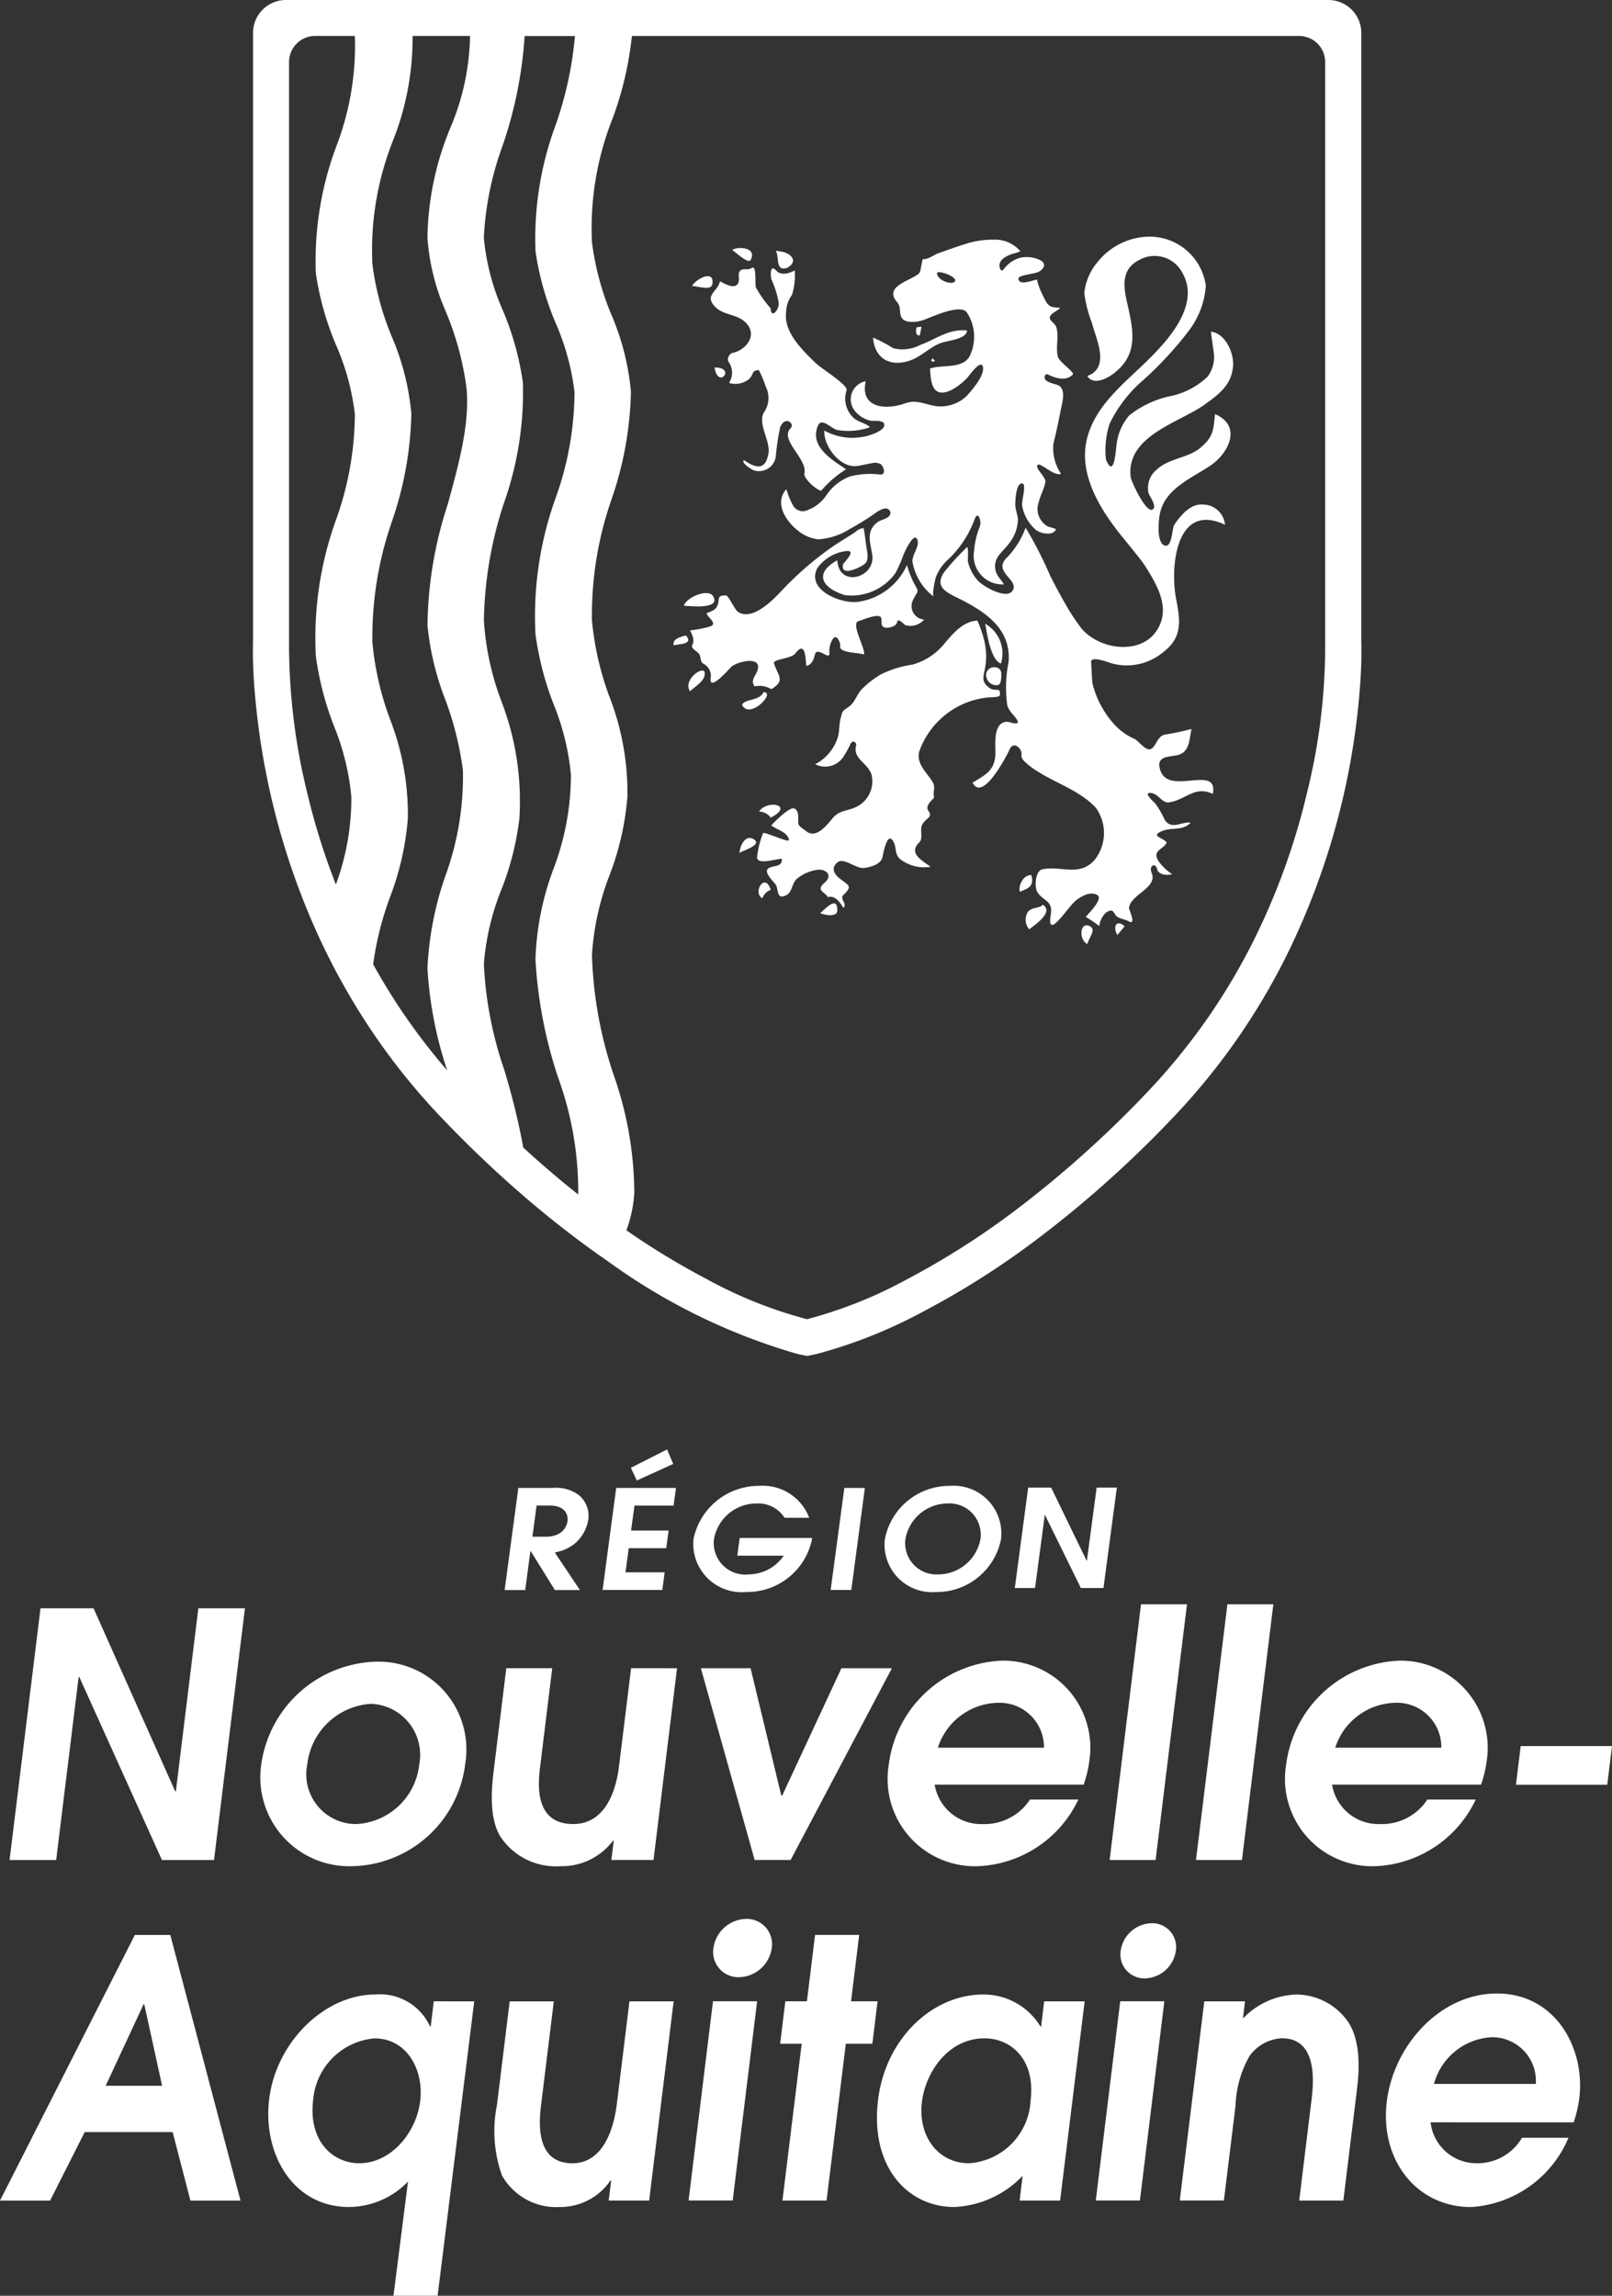 <svg id="Région" xmlns="http://www.w3.org/2000/svg" width="94.995" height="135.297" viewBox="0 0 94.995 135.297">
  <rect x="0" y="0" width="94.995" height="135.297" fill="#333333" stroke="none"/>
  <g id="Groupe_137" data-name="Groupe 137">
    <g id="Groupe_133" data-name="Groupe 133" transform="translate(0 85.422)">
      <g id="Groupe_124" data-name="Groupe 124" transform="translate(29.743)">
        <g id="Groupe_122" data-name="Groupe 122">
          <g id="Groupe_121" data-name="Groupe 121">
            <path id="Tracé_84" data-name="Tracé 84" d="M299.547,96.743h2.007a2.27,2.27,0,0,1,1.537.407,1.569,1.569,0,0,1,.577,1.455,2.327,2.327,0,0,1-.821,1.439,2.557,2.557,0,0,1-1.154.5l1.482,2.218H301.7l-1.426-2.3h-.017l-.306,2.3h-1.212Zm.829,2.876h.777c1,0,1.248-.609,1.292-.925.044-.334-.1-.911-1.047-.911h-.777Z" transform="translate(-298.744 -94.476)" fill="#fff"/>
            <path id="Tracé_85" data-name="Tracé 85" d="M304.878,96.914H308.4l-.139,1.041h-2.306l-.2,1.471h2.211l-.14,1.039h-2.209l-.19,1.422h2.307l-.138,1.041h-3.519Zm.865-1.187,2.134-1.081.363.853-2.147.976Z" transform="translate(-298.309 -94.647)" fill="#fff"/>
            <path id="Tracé_86" data-name="Tracé 86" d="M311.754,99.7h4.267l-.018.13a3.9,3.9,0,0,1-3.871,3.055,2.85,2.85,0,0,1-3.1-3.129,3.933,3.933,0,0,1,3.9-3.127,2.916,2.916,0,0,1,2.918,1.885H314.4a1.831,1.831,0,0,0-1.638-.846,2.54,2.54,0,0,0-2.523,2.1,1.857,1.857,0,0,0,2.028,2.081,2.541,2.541,0,0,0,2.082-1.105h-2.739Z" transform="translate(-297.906 -94.485)" fill="#fff"/>
            <path id="Tracé_87" data-name="Tracé 87" d="M317.307,96.743h1.21l-.8,6.014H316.5Z" transform="translate(-297.293 -94.476)" fill="#fff"/>
            <path id="Tracé_88" data-name="Tracé 88" d="M323.3,96.631a2.809,2.809,0,0,1,3,3.144,3.864,3.864,0,0,1-3.838,3.112,2.8,2.8,0,0,1-3.006-3.112A3.87,3.87,0,0,1,323.3,96.631Zm-.7,5.217a2.542,2.542,0,0,0,2.489-2.081,1.843,1.843,0,0,0-1.932-2.1,2.537,2.537,0,0,0-2.489,2.1A1.842,1.842,0,0,0,322.6,101.848Z" transform="translate(-297.054 -94.485)" fill="#fff"/>
          </g>
        </g>
        <g id="Groupe_123" data-name="Groupe 123" transform="translate(30.057 2.249)">
          <path id="Tracé_89" data-name="Tracé 89" d="M327.321,96.726h1.355l2.088,4.3h.018l.574-4.3h1.191l-.789,5.915h-1.332l-2.112-4.3H328.3l-.574,4.3h-1.192Z" transform="translate(-326.531 -96.726)" fill="#fff"/>
        </g>
      </g>
      <g id="Groupe_125" data-name="Groupe 125" transform="translate(0.564 9.124)">
        <path id="Tracé_90" data-name="Tracé 90" d="M273.591,103.3h3.126l4.81,10.785h.041l1.324-10.785h2.747l-1.823,14.834h-3.068l-4.87-10.783h-.04l-1.324,10.783h-2.747Z" transform="translate(-271.768 -103.064)" fill="#fff"/>
        <path id="Tracé_91" data-name="Tracé 91" d="M285.484,112.257a7.034,7.034,0,0,1,6.771-6.048,5.175,5.175,0,0,1,5.249,6.007,6.844,6.844,0,0,1-6.728,6.047A5.237,5.237,0,0,1,285.484,112.257Zm9.306.022a3.007,3.007,0,0,0-2.838-3.586,4.029,4.029,0,0,0-3.757,3.564,2.933,2.933,0,0,0,2.886,3.522A3.929,3.929,0,0,0,294.79,112.278Z" transform="translate(-270.651 -102.827)" fill="#fff"/>
        <path id="Tracé_92" data-name="Tracé 92" d="M308.956,106.566l-1.387,11.3h-2.484l.141-1.141h-.042a3.764,3.764,0,0,1-3.1,1.507,3.918,3.918,0,0,1-3.568-1.791c-.688-1.2-.463-3.034-.348-3.97l.726-5.906H301.6l-.707,5.763c-.113.916-.42,3.42,1.943,3.42,1.711,0,2.478-1.61,2.7-3.4l.712-5.783Z" transform="translate(-269.622 -102.797)" fill="#fff"/>
        <path id="Tracé_93" data-name="Tracé 93" d="M309.43,106.566h2.93l1.807,7.494h.061l3.485-7.494h2.974l-5.967,11.3H312.6Z" transform="translate(-268.692 -102.797)" fill="#fff"/>
        <path id="Tracé_94" data-name="Tracé 94" d="M322.376,113.462a2.771,2.771,0,0,0,2.831,2.321,3.2,3.2,0,0,0,2.785-1.446h2.851a6.85,6.85,0,0,1-5.942,3.93,5.146,5.146,0,0,1-5.231-5.984,7.016,7.016,0,0,1,6.7-6.131,5.141,5.141,0,0,1,5.115,5.946,6.779,6.779,0,0,1-.331,1.364Zm6.439-2.18a2.614,2.614,0,0,0-2.731-2.645,3.806,3.806,0,0,0-3.522,2.645Z" transform="translate(-267.859 -102.831)" fill="#fff"/>
        <path id="Tracé_95" data-name="Tracé 95" d="M333.549,103.082h2.709l-1.85,15.07H331.7Z" transform="translate(-266.873 -103.082)" fill="#fff"/>
        <path id="Tracé_96" data-name="Tracé 96" d="M338.256,103.082h2.707l-1.85,15.07h-2.709Z" transform="translate(-266.489 -103.082)" fill="#fff"/>
        <path id="Tracé_97" data-name="Tracé 97" d="M344.025,113.462a2.773,2.773,0,0,0,2.832,2.321,3.2,3.2,0,0,0,2.785-1.446h2.85a6.848,6.848,0,0,1-5.941,3.93,5.147,5.147,0,0,1-5.232-5.984,7.018,7.018,0,0,1,6.7-6.131,5.14,5.14,0,0,1,5.115,5.946,6.855,6.855,0,0,1-.331,1.364Zm6.439-2.18a2.612,2.612,0,0,0-2.73-2.645,3.806,3.806,0,0,0-3.522,2.645Z" transform="translate(-266.091 -102.831)" fill="#fff"/>
        <path id="Tracé_98" data-name="Tracé 98" d="M354.116,110.806h5.38l-.281,2.282h-5.38Z" transform="translate(-265.065 -102.451)" fill="#fff"/>
      </g>
      <g id="Groupe_132" data-name="Groupe 132" transform="translate(0 27.665)">
        <path id="Tracé_99" data-name="Tracé 99" d="M335.554,122.082a1.889,1.889,0,0,1-1.824,1.627,1.409,1.409,0,0,1-1.427-1.627,1.89,1.89,0,0,1,1.825-1.623A1.406,1.406,0,0,1,335.554,122.082Z" transform="translate(-266.261 -120.204)" fill="#fff"/>
        <g id="Groupe_131" data-name="Groupe 131">
          <g id="Groupe_126" data-name="Groupe 126" transform="translate(0 0.946)">
            <path id="Tracé_100" data-name="Tracé 100" d="M279.192,121.1h2.091l4.137,15.654h-2.952l-1.047-4.039H276.24l-2.041,4.039h-2.952Zm-1.718,8.885H280.8l-1.052-4.8h-.039Z" transform="translate(-271.247 -121.098)" fill="#fff"/>
            <path id="Tracé_101" data-name="Tracé 101" d="M298,124.746l-2.159,17.35h-2.6l.856-6.731a4.851,4.851,0,0,1-3.488,1.5c-3.285,0-5.09-3.129-4.692-6.365.412-3.366,3.278-6.158,6.25-6.158a3.242,3.242,0,0,1,3.229,1.884h.038l.182-1.482Zm-6.763,9.541c1.837,0,3.346-1.777,3.577-3.658.226-1.842-.776-3.7-2.692-3.7a3.964,3.964,0,0,0-3.615,3.64C288.22,132.934,289.617,134.288,291.241,134.288Z" transform="translate(-270.053 -120.833)" fill="#fff"/>
            <path id="Tracé_102" data-name="Tracé 102" d="M308.743,124.716,307.3,136.457h-2.384l.146-1.185h-.039a3.581,3.581,0,0,1-2.988,1.565,3.663,3.663,0,0,1-3.407-1.86,7.751,7.751,0,0,1-.3-4.124l.754-6.135h2.6l-.736,5.987c-.117.953-.437,3.554,1.832,3.554,1.642,0,2.395-1.672,2.623-3.533l.738-6.009Z" transform="translate(-269.046 -120.803)" fill="#fff"/>
            <path id="Tracé_103" data-name="Tracé 103" d="M315.02,127.509h-1.27l.306-2.5h1.271l.481-3.914h2.6l-.48,3.914h1.563l-.307,2.5H317.62l-1.135,9.243h-2.6Z" transform="translate(-267.776 -121.098)" fill="#fff"/>
            <path id="Tracé_104" data-name="Tracé 104" d="M329.817,136.487h-2.386l.178-1.46a5.943,5.943,0,0,1-4.018,1.84c-2.8,0-4.983-2.41-4.5-6.324.442-3.6,3.188-6.2,6.2-6.2a3.914,3.914,0,0,1,3.367,1.884h.04l.18-1.482h2.386Zm-4.457-9.561c-2.132,0-3.471,1.989-3.686,3.746-.245,1.987.924,3.616,2.781,3.616a3.893,3.893,0,0,0,3.622-3.7C328.376,128.151,326.906,126.926,325.361,126.926Z" transform="translate(-267.345 -120.833)" fill="#fff"/>
            <path id="Tracé_105" data-name="Tracé 105" d="M336.966,124.746h2.4l-.124,1.016a4.52,4.52,0,0,1,3.146-1.418,3.734,3.734,0,0,1,3.065,1.63c.837,1.289.6,3.258.485,4.168l-.779,6.345h-2.6l.71-5.8c.121-.974.463-3.765-1.726-3.765a2.51,2.51,0,0,0-1.906,1.036,6.334,6.334,0,0,0-.83,2.941l-.687,5.584h-2.6Z" transform="translate(-265.997 -120.833)" fill="#fff"/>
            <path id="Tracé_106" data-name="Tracé 106" d="M349.385,131.88a2.714,2.714,0,0,0,2.7,2.412,3.037,3.037,0,0,0,2.686-1.5h2.738a6.663,6.663,0,0,1-5.739,4.081c-3.227,0-5.386-2.792-4.966-6.217.408-3.321,3.146-6.368,6.489-6.368,3.443,0,5.217,3.216,4.853,6.179a7.287,7.287,0,0,1-.33,1.416Zm6.2-2.264a2.573,2.573,0,0,0-2.594-2.75,3.725,3.725,0,0,0-3.407,2.75Z" transform="translate(-265.08 -120.838)" fill="#fff"/>
          </g>
          <g id="Groupe_128" data-name="Groupe 128" transform="translate(40.578)">
            <g id="Groupe_127" data-name="Groupe 127" transform="translate(0 4.854)">
              <path id="Tracé_107" data-name="Tracé 107" d="M308.761,136.451h2.6L312.8,124.71h-2.6Z" transform="translate(-308.761 -124.71)" fill="#fff"/>
            </g>
            <path id="Tracé_108" data-name="Tracé 108" d="M313.554,121.941a2,2,0,0,1-1.93,1.719,1.489,1.489,0,0,1-1.508-1.719,2,2,0,0,1,1.929-1.718A1.49,1.49,0,0,1,313.554,121.941Z" transform="translate(-308.652 -120.223)" fill="#fff"/>
          </g>
          <g id="Groupe_130" data-name="Groupe 130" transform="translate(64.575 4.854)">
            <g id="Groupe_129" data-name="Groupe 129">
              <path id="Tracé_109" data-name="Tracé 109" d="M330.946,136.451h2.6l1.44-11.741h-2.6Z" transform="translate(-330.946 -124.71)" fill="#fff"/>
            </g>
          </g>
        </g>
      </g>
    </g>
    <g id="Groupe_136" data-name="Groupe 136" transform="translate(14.904)">
      <path id="Tracé_110" data-name="Tracé 110" d="M350.342,53.406V17.613a1.942,1.942,0,0,0-1.939-1.938H286.966a1.934,1.934,0,0,0-1.932,1.932V53.381a25.861,25.861,0,0,0,.07,2.69,43.184,43.184,0,0,0,3.664,14.5c.2.441.406.879.619,1.31a39.825,39.825,0,0,0,2.019,3.6,38.576,38.576,0,0,0,4.686,6.016c.352.37.7.728,1.049,1.08,1.124,1.131,2.267,2.208,3.4,3.2,1,.882,2.037,1.734,3.075,2.532.772.594,1.55,1.161,2.312,1.686a35.832,35.832,0,0,0,11.219,5.481l.547.109.555-.115a28.861,28.861,0,0,0,6.277-2.5,48.619,48.619,0,0,0,6.686-4.246,65.368,65.368,0,0,0,8.072-7.227,38.893,38.893,0,0,0,6.705-9.613,43.047,43.047,0,0,0,4.281-15.811A26.275,26.275,0,0,0,350.342,53.406ZM297.612,38.532h0c.2,2.076-.427,4.392-1.1,6.844a23.708,23.708,0,0,0-1.2,7.146,16.451,16.451,0,0,0,1.034,4.341,18.724,18.724,0,0,1,1.055,4.22,17.092,17.092,0,0,1-1.034,6.213,19.221,19.221,0,0,0-1.056,5.435,23.1,23.1,0,0,0,1.165,6.029,36.688,36.688,0,0,1-4.04-5.679c-.089-.154-.174-.308-.26-.464l-.064-.116a18.56,18.56,0,0,1,.994-3.962,16.625,16.625,0,0,0,1.049-4.617,15.5,15.5,0,0,0-1.054-5.873,17.526,17.526,0,0,1-1.035-4.517,20.746,20.746,0,0,1,1.163-7.159,20.688,20.688,0,0,0,1.132-6.313,14.837,14.837,0,0,0-1.144-4.527,16.463,16.463,0,0,1-1.152-4.3,17.485,17.485,0,0,1,1.21-7.26,16.379,16.379,0,0,0,1.159-6.181h3.386a14.374,14.374,0,0,1-1.161,5.419,17.468,17.468,0,0,0-1.349,6.487,13.12,13.12,0,0,0,1.082,4.338A17.7,17.7,0,0,1,297.612,38.532Zm-8.878-6.739h0a17.3,17.3,0,0,0,1.188,4.211,14.336,14.336,0,0,1,1.111,4.074,18.607,18.607,0,0,1-1.1,6.2,20.528,20.528,0,0,0-1.2,8.068,18.155,18.155,0,0,0,1.081,4.147,14.551,14.551,0,0,1,1.011,4.14,14.659,14.659,0,0,1-.911,5.17,40.909,40.909,0,0,1-1.7-5.443,36.747,36.747,0,0,1-1.059-8.931v-34.1a1.538,1.538,0,0,1,1.536-1.536h2.342a16.552,16.552,0,0,1-1.09,6.5A19.22,19.22,0,0,0,288.734,31.793Zm10.942,36.288a16.835,16.835,0,0,0,1.05-4.151,16.351,16.351,0,0,0-1.069-6.958,16.321,16.321,0,0,1-1.02-4.727,23.137,23.137,0,0,1,1.2-6.977,19.613,19.613,0,0,0,1.1-7.031,17.071,17.071,0,0,0-1.191-4.288,13.7,13.7,0,0,1-1.112-4.255,18.221,18.221,0,0,1,1.077-5.355,24.663,24.663,0,0,0,1.326-6.542h2.965A21.509,21.509,0,0,1,302.88,23a19.24,19.24,0,0,0-1.2,7.5,17.225,17.225,0,0,0,1.188,4.219,14.388,14.388,0,0,1,1.109,4.068,18.648,18.648,0,0,1-1.1,6.2,20.541,20.541,0,0,0-1.2,8.071,18.117,18.117,0,0,0,1.08,4.149,14.569,14.569,0,0,1,1.009,4.133,15.609,15.609,0,0,1-1.033,5.554,16.607,16.607,0,0,0-1.057,5.324,26.609,26.609,0,0,0,1.352,7.01,19.605,19.605,0,0,1,1.167,6.843c-.969-.77-1.937-1.589-2.879-2.44l-.358-.329a41.709,41.709,0,0,0-1.132-4.612,22.19,22.19,0,0,1-1.19-6.207A14.766,14.766,0,0,1,299.676,68.081ZM306.3,79.069a24.253,24.253,0,0,1-1.295-7.114,15.711,15.711,0,0,1,1.039-4.709,16.529,16.529,0,0,0,1.05-4.617,15.588,15.588,0,0,0-1.055-5.884,17.532,17.532,0,0,1-1.035-4.508,20.748,20.748,0,0,1,1.165-7.164,20.659,20.659,0,0,0,1.133-6.308,14.824,14.824,0,0,0-1.144-4.525,16.433,16.433,0,0,1-1.154-4.3,17.53,17.53,0,0,1,1.209-7.262,19.83,19.83,0,0,0,1.145-4.882h39.319a1.538,1.538,0,0,1,1.536,1.536V53.464a35.859,35.859,0,0,1-1.054,8.868,40.277,40.277,0,0,1-3.081,8.609,36.786,36.786,0,0,1-6.34,9.09,63.479,63.479,0,0,1-7.808,6.993,46.6,46.6,0,0,1-6.392,4.061,26.117,26.117,0,0,1-5.861,2.336,26.153,26.153,0,0,1-5.891-2.355,44.906,44.906,0,0,1-4.751-2.884,7.717,7.717,0,0,0,.466-2.226A21.266,21.266,0,0,0,306.3,79.069Z" transform="translate(-285.025 -15.675)" fill="#fff"/>
      <g id="Groupe_135" data-name="Groupe 135" transform="translate(24.785 13.926)">
        <path id="Tracé_111" data-name="Tracé 111" d="M328.283,44.78a1.183,1.183,0,0,1-.624-.251A1.006,1.006,0,0,0,328.283,44.78Z" transform="translate(-306.328 -27.244)" fill="#fff"/>
        <path id="Tracé_112" data-name="Tracé 112" d="M328.327,44.76h0Z" transform="translate(-306.276 -27.225)" fill="#fff"/>
        <path id="Tracé_113" data-name="Tracé 113" d="M320.774,37.594c.016,0,.032-.01.049-.012C320.806,37.584,320.789,37.592,320.774,37.594Z" transform="translate(-306.891 -27.812)" fill="#fff"/>
        <path id="Tracé_114" data-name="Tracé 114" d="M321.2,30.656c.016-.012.033-.022.048-.034C321.233,30.633,321.215,30.644,321.2,30.656Z" transform="translate(-306.856 -28.38)" fill="#fff"/>
        <path id="Tracé_115" data-name="Tracé 115" d="M321.387,30.406a1.325,1.325,0,0,0,.035-.158C321.411,30.305,321.4,30.357,321.387,30.406Z" transform="translate(-306.841 -28.411)" fill="#fff"/>
        <path id="Tracé_116" data-name="Tracé 116" d="M318.78,38.605h0Z" transform="translate(-307.054 -27.728)" fill="#fff"/>
        <path id="Tracé_117" data-name="Tracé 117" d="M326.981,42.031c.011,0,.015.016.024.025A.059.059,0,0,0,326.981,42.031Z" transform="translate(-306.384 -27.448)" fill="#fff"/>
        <path id="Tracé_118" data-name="Tracé 118" d="M325.894,30.377l-.014.013Z" transform="translate(-306.474 -28.4)" fill="#fff"/>
        <path id="Tracé_119" data-name="Tracé 119" d="M318.986,38.606h0Z" transform="translate(-307.039 -27.728)" fill="#fff"/>
        <path id="Tracé_120" data-name="Tracé 120" d="M318.282,51.314c.011,0,.024.008.032.012v-.008Z" transform="translate(-307.094 -26.69)" fill="#fff"/>
        <path id="Tracé_121" data-name="Tracé 121" d="M317.172,45.724l-.023,0Z" transform="translate(-307.187 -27.147)" fill="#fff"/>
        <path id="Tracé_122" data-name="Tracé 122" d="M322.124,48.206l.013.011v0Z" transform="translate(-306.78 -26.944)" fill="#fff"/>
        <path id="Tracé_123" data-name="Tracé 123" d="M336.15,55.42l.007-.03-.01,0Z" transform="translate(-305.635 -26.357)" fill="#fff"/>
        <path id="Tracé_124" data-name="Tracé 124" d="M329.931,49.595l-.032-.047.021.031Z" transform="translate(-306.146 -26.834)" fill="#fff"/>
        <path id="Tracé_125" data-name="Tracé 125" d="M317.194,65.14l0,0,0,0Z" transform="translate(-307.183 -25.561)" fill="#fff"/>
        <path id="Tracé_126" data-name="Tracé 126" d="M328.467,47.061l-.01-.018c.235.473.5.984.8,1.5C328.983,48.051,328.724,47.548,328.467,47.061Z" transform="translate(-306.263 -27.039)" fill="#fff"/>
        <path id="Tracé_127" data-name="Tracé 127" d="M329.31,48.624c.068.114.133.227.2.34C329.445,48.851,329.376,48.739,329.31,48.624Z" transform="translate(-306.194 -26.91)" fill="#fff"/>
        <path id="Tracé_128" data-name="Tracé 128" d="M334.379,62l.024-.019C334.4,61.989,334.387,61.995,334.379,62Z" transform="translate(-305.78 -25.819)" fill="#fff"/>
        <path id="Tracé_129" data-name="Tracé 129" d="M331.463,65.434a.284.284,0,0,0-.027.023Z" transform="translate(-306.02 -25.537)" fill="#fff"/>
        <path id="Tracé_130" data-name="Tracé 130" d="M324.262,58.367a.414.414,0,0,1-.032-.05C324.255,58.373,324.262,58.376,324.262,58.367Z" transform="translate(-306.609 -26.118)" fill="#fff"/>
        <path id="Tracé_131" data-name="Tracé 131" d="M335.736,57.91c-.516.087-.548.8-.913.874-.26.053-.68-.486-.874-.6a3.589,3.589,0,0,1-1.115-.756,5.58,5.58,0,0,1-1.393-2.528c-.045-.419-.051-.842-.08-1.257s1.113.055,1.273.091a3.357,3.357,0,0,0,2.964-.666c1.137-.862,1.031-1.823.781-3.1-.377-1.886-.042-5.8,2.872-4.419a1.312,1.312,0,0,0-1.331-1.192c-.722-.049-1.313.672-1.666,1.208-.119.175-.119,1.4-.58,1.2s-.343-1.447-.263-1.848c.291-1.495,1.85-2.094,2.989-2.861,1.057-.715,1.89-2.329.262-3.03-.091.939-.1,1.352-.858,1.984s-1.845.6-2.58,1.294a1.374,1.374,0,0,0-.474,1.392c.07.178.424.674.3.886-.34.543-1.326-1.584-1.354-1.829-.309-2.446,2.88-3.223,4.366-4.294.847-.614,1.579-1.15,1.665-2.272.06-.743-.443-1.92-1.3-2.016-.022,0,.157,1.138.167,1.267a1.955,1.955,0,0,1-.353,1.365,4.447,4.447,0,0,1-2.213,1.166,5.839,5.839,0,0,0-2.426,1.142,3.236,3.236,0,0,0-.714,1.515c-.066.257-.125,2.348-.653,1.08a5.028,5.028,0,0,1,.221-2.125,7.992,7.992,0,0,1,1.981-2.562,21.015,21.015,0,0,0,2.713-2.945,4.946,4.946,0,0,0,.971-2.618,3.35,3.35,0,0,0-3.5-2.882,3.97,3.97,0,0,0-2.915,1.537,3.355,3.355,0,0,0-.747,1.784,7.374,7.374,0,0,0,.444,1.738c.219.911,1.127,2.637-.267,3.149.343.553,1.109.182,1.513-.117,1.52-1.124,1.213-2.547.841-4.168-.234-1.018-.363-2.03.735-2.567a1.839,1.839,0,0,1,2.512.768c1.1,1.915-.885,4.031-2.145,5.26-1.357,1.319-2.955,2.563-3.456,4.451-.547,2.07.677,4.1,1.9,5.652.263.332,1.258,1.525,1.5,1.906.615.969,1.365,2.2.919,3.373-.771,2.012-3.618,1.664-4.717.251-.069-.09-.131-.188-.2-.281l-.012-.015-.021-.031c-.15-.214-.3-.434-.434-.66-.07-.112-.135-.226-.2-.34-.04-.07-.081-.138-.121-.209-.3-.517-.567-1.029-.8-1.5a23.577,23.577,0,0,0-1.449-2.833,4.882,4.882,0,0,1-1.072,1.729c-.932.879.707,1.319.311,1.969-.359.591-1.825-.29-2.08-.611a2.538,2.538,0,0,1-.556-1.077c-.024-.127.044-.816-.051-.869a15.747,15.747,0,0,0-1.335,1.457c-.64.914.161,1.233.9,1.6,1.588.8,3.033,1.8,2.88,3.719a7.524,7.524,0,0,0-.078,2.541c.133.421.333.5.558.836.294.433-.477.146-.52.146-.9-.042-.728,1.37-.737,1.849-.014,1.025-.589,1.273-1.348,1.737.015-.01.032.037.032.05.6,1.057,2.018-1.7,2.145-1.991.16-.4.494-.277.661.036.147.281-.1.314.215.644a4.153,4.153,0,0,0,.755.58c1.124.729,2.524,1.152,3.46,2.162a2.552,2.552,0,0,1-.092,3.095c-.9.984-1.961.3-3.067.532-.407.083-.487,1.058-.269,1.372.331.493.908.479.774,1.277-.281,1.666,1.033-.479,1.474-.809.32-.252.85-.566,1.261-.327.379.221-.524,1.1-.679,1.289a8.87,8.87,0,0,1,.8.538,1.307,1.307,0,0,1,.328-.726.287.287,0,0,1,.027-.023.641.641,0,0,1,.091-.075c.427-.24.362.074.595.265.141.117.518.18.7.287.464.261,0-.74.007-.782.08-.811,1.718-1.194,1.336-2.081-.18-.423.225-.64.328-.21.081.346.62.375.876.286a3.042,3.042,0,0,1-.784-.744c-.221-.345-.144-.517.009-.659.008-.008.016-.013.024-.019.146-.128.345-.238.434-.44-.189-.294-1.033-.371-.234-.688.534-.214,1.162.015,1.648-.474-.472-.117-1.159.488-1.55-.217a4.961,4.961,0,0,0-.563-.952c0-.005-.7-.609-.278-.591.553.03.657.647,1.169.549.993-.182,1.472-.988,2.527-.493.354-1.857-2.829.305-3.143-1.589-.1-.585.477-.6.951-.672.835-.128.787-.888.931-1.535l0-.028A15.228,15.228,0,0,1,335.736,57.91Z" transform="translate(-306.751 -28.549)" fill="#fff"/>
        <path id="Tracé_132" data-name="Tracé 132" d="M317.594,65.643c.577-.551.252-.554-.276-.992-.348-.3-.45-.649-.053-.938.347-.248,1.091.406,1.523.356.365-.047.961-.194,1.083-.6.044-.15.269-1.558.624-1.009.289.445,0,.867.639,1.228a2.283,2.283,0,0,0,1.587.306c-.522-.378-1.332-.8-.662-1.444.226-.215.019-.724.155-1.016.2-.4.658-.447.384-.819-.219-.3.158-.593.329-.792-.094-.372.112-.58-.1-.938-.321-.541-1-1.087-.762-1.825a4.811,4.811,0,0,1,4.064-3.146c.1-.016.66.016.673-.138.043-.515-.253-.175-.585-.4-1.04-.71.51-1.117-.74-3.989-.85.043-1.448.769-1.966,1.383a3.666,3.666,0,0,1-1.859,1.211,6.238,6.238,0,0,0-1.9.595,5.905,5.905,0,0,0-1.1.868c-.279.3-.4.771-.737,1.009-.427.306-.362.209-.5.7-.09.343-.063.686-.141,1.029a2.679,2.679,0,0,1-1.356,1.668,1.278,1.278,0,0,0,1.671-.45,6.055,6.055,0,0,0,.426-.777c.118-.21.366-.063.312.146-.194.749.647.984.9,1.66a1.665,1.665,0,0,1-.776,1.878c-.5.305-1.075.224-1.47.687-.346.4-.992,1.309-1.613.79-.108-.1-.4-.248-.438-.418-.045-.265.078-.724-.226-.9-.272-.157-1.218.822-1.375.992.33.265.932.365,1.043.84.053.229-1.226-.394-1.519-.4a5.442,5.442,0,0,0-.361,1.438c.008.488,1.161.068,1.464.093.022.462-.4.383-.713.516-.5.2.25.819.371,1.043.149.292.032.832.555.606.429-.182.35-.76.721-1.031a2.436,2.436,0,0,1,1.263-.5c.531.03.753.4.319.774-.549.465.031.535.187.848.451-.127.733.334.925.635h0C317.841,66.154,317.316,65.908,317.594,65.643Z" transform="translate(-307.568 -26.84)" fill="#fff"/>
        <path id="Tracé_133" data-name="Tracé 133" d="M318.78,49.926c.188-.045,1.241-.52,1.326-.175.068.241-.085.545.311.569.187.012.592-.093.626-.331.038-.291.421.15.485.176a1.056,1.056,0,0,0,1.105-.325.8.8,0,0,1-.628-1.2c.255-.533.366-.366.039-.932a5.871,5.871,0,0,1-.421-1.083,3.733,3.733,0,0,1-2.83,2.161c-.956.17-3.144-.661-2.449-1.981a2.444,2.444,0,0,1,1.483-.968l.023,0c.05-.012.1-.024.147-.03.749-.107-.12.675-.145.793-.149.765,1.1.128,1.3-.055.226-.209.145-.614.1-.878-.07-.4-.094-.822-.188-1.217a.771.771,0,0,0-.453.207c-.463.316-.952.593-1.412.914a18.849,18.849,0,0,0-1.752,1.389q-.639.571-1.23,1.2c-.484.514-1.673,1.757-2.528,1.239-.23-.137-.575-.984-.733-.984-.634-.013-.292.276-.556.7-.132.212-.392.251-.588.358.084.252.624.559.264.754a6.067,6.067,0,0,1-1.235.247c.132.275.29.561.132.865-.108.212.317.371.421.555.108.219.029.426.24.552a.792.792,0,0,1,.422.84c-.113.861,1.139-.587,1.18-.627.35-.358,1.942-.734,1.558.229-.121.312-.395.538-.151.889a1.328,1.328,0,0,1,.983.162c.845-.5.417-.753.161-1.513-.09-.269,1-.257,1.261-.594.58-.759.592.218.642.729.318-.026.448-.4.507-.657.132-.525.893.4.861-.1a1.246,1.246,0,0,1,.219-.849c.211-.288.449.278.411.446-.079.406,1.045.375,1.371.488l.034,0C319.19,51.549,318.279,50.046,318.78,49.926Z" transform="translate(-307.866 -27.251)" fill="#fff"/>
        <path id="Tracé_134" data-name="Tracé 134" d="M316.48,43.4a6.1,6.1,0,0,1,1.462-1.256c-.8-.553-2.163-1.326-1.664-2.556.227-.564.8.21,1.219.25a3.932,3.932,0,0,0,1.852-.173c-.169-.215-.713-.313-.955-.548a1.539,1.539,0,0,1-.421-1.631c.1-.31-1.495-1.283-1.838-1.62-.758-.742-1.883-1.814-1.724-2.983a1.752,1.752,0,0,1,.342-1.014,3.786,3.786,0,0,0,.164-1.446c-.35.173-.792.333-1.105-.008-.386-.411-.31.411-.273.522a5.792,5.792,0,0,1,.436,1.394c.028.447-.474.951-.474.327a7.066,7.066,0,0,1-.86-1.209c-.1-.17.067-1.411-.271-1.167-.207.15-.5-.015-.668.159-.162.159-.024.478-.1.681-.164.486-.852.065-1.087-.064-.131.6-.887.8-.36,1.431.547.651,1.419.432,1.969,1.113.586.742-.156,1.542-.88,1.682-.175.035-.357.38-.213.538a1.127,1.127,0,0,1,.018,1.229,1.284,1.284,0,0,0,1.083-.159c.4-.252.182-.59.67-.594a6.028,6.028,0,0,1,.4.958,1.479,1.479,0,0,1-.1,1.533c-.386.662.392,1.677.268,2.413-.174,1.009-.718.895-1.448.4-.192.154.483.577.581.6a1,1,0,0,0,1.3-.819,13.092,13.092,0,0,1,.259-1.725c.3-.707.883-.2.611.063-.674.672,1.01,1.824.815,2.652C315.408,42.673,316.214,43.383,316.48,43.4Z" transform="translate(-307.773 -28.41)" fill="#fff"/>
        <path id="Tracé_135" data-name="Tracé 135" d="M324.922,49.659c.106.606.34,2.17.927,2.341A2.016,2.016,0,0,0,324.922,49.659Z" transform="translate(-306.552 -26.825)" fill="#fff"/>
        <path id="Tracé_136" data-name="Tracé 136" d="M327.336,66.417c.238-.2,1.507-1.008.792-1.454-.158.225-.634.142-.859.411A.859.859,0,0,0,327.336,66.417Z" transform="translate(-306.372 -25.575)" fill="#fff"/>
        <path id="Tracé_137" data-name="Tracé 137" d="M310.23,48.177c-.305-.5-1.619.089-1.722.557C308.678,48.734,310.721,49,310.23,48.177Z" transform="translate(-307.893 -26.962)" fill="#fff"/>
        <path id="Tracé_138" data-name="Tracé 138" d="M325.865,52.379c-.041-.5-.834-.459-.892.059a.607.607,0,0,0,.608.65c.322.032.267-.494.291-.678C325.859,52.506,325.861,52.426,325.865,52.379Z" transform="translate(-306.548 -26.632)" fill="#fff"/>
        <path id="Tracé_139" data-name="Tracé 139" d="M325.8,52.354a.318.318,0,0,1,.006.031C325.8,52.3,325.8,52.32,325.8,52.354Z" transform="translate(-306.481 -26.607)" fill="#fff"/>
        <path id="Tracé_140" data-name="Tracé 140" d="M314.1,30.37c.224-.054.543-.345.389-.6-.211-.347-.6-.378-.978-.433C313.726,29.664,313.484,30.514,314.1,30.37Z" transform="translate(-307.484 -28.485)" fill="#fff"/>
        <path id="Tracé_141" data-name="Tracé 141" d="M309.707,52.315c-.08-.4-1.249.4-.891,1.063.009,0,.041.038.026.051C309.114,53.17,309.8,52.788,309.707,52.315Z" transform="translate(-307.873 -26.617)" fill="#fff"/>
        <path id="Tracé_142" data-name="Tracé 142" d="M308.837,53.341a.555.555,0,0,1-.026-.051C308.806,53.289,308.807,53.3,308.837,53.341Z" transform="translate(-307.868 -26.529)" fill="#fff"/>
        <path id="Tracé_143" data-name="Tracé 143" d="M313.289,60.28c1.428-.737-.214-1.09-.689-.356A.884.884,0,0,1,313.289,60.28Z" transform="translate(-307.558 -26.02)" fill="#fff"/>
        <path id="Tracé_144" data-name="Tracé 144" d="M312.94,53.386c-.236.528-1.083.382-1.269.739C312.1,55.052,313.707,53.38,312.94,53.386Z" transform="translate(-307.634 -26.521)" fill="#fff"/>
        <path id="Tracé_145" data-name="Tracé 145" d="M310.148,31.183c.136-.892-.991-.289-1.2.122C309.258,31.285,310.073,31.623,310.148,31.183Z" transform="translate(-307.856 -28.372)" fill="#fff"/>
        <path id="Tracé_146" data-name="Tracé 146" d="M330.6,66.114c-.553-.2-.583.862-.083,1.082C330.6,66.8,331.109,66.3,330.6,66.114Z" transform="translate(-306.124 -25.483)" fill="#fff"/>
        <path id="Tracé_147" data-name="Tracé 147" d="M312.224,29.893c.391-.746-.719-.816-1.092-.594C311.291,29.39,312.084,30.155,312.224,29.893Z" transform="translate(-307.678 -28.497)" fill="#fff"/>
        <path id="Tracé_148" data-name="Tracé 148" d="M327.492,63.359c-.437-.056-.79.582-.686.976-.016-.049.028-.013,0,0C327.337,64.126,327.651,64.026,327.492,63.359Z" transform="translate(-306.4 -25.707)" fill="#fff"/>
        <path id="Tracé_149" data-name="Tracé 149" d="M316.94,65.306c.016-.932-.777-.017-1.01.164C316.126,65.559,316.931,65.759,316.94,65.306Z" transform="translate(-307.286 -25.581)" fill="#fff"/>
        <path id="Tracé_150" data-name="Tracé 150" d="M311.534,62.208c.214-.148,1.344-.454.862-.789C311.876,61.063,311.55,61.826,311.534,62.208Z" transform="translate(-307.645 -25.872)" fill="#fff"/>
        <path id="Tracé_151" data-name="Tracé 151" d="M312.8,64.689a.814.814,0,0,1,.492-.5C312.945,63.11,312.2,64.363,312.8,64.689Z" transform="translate(-307.561 -25.674)" fill="#fff"/>
        <path id="Tracé_152" data-name="Tracé 152" d="M310.177,35.7c.208,1.332,1.3-.028,0,0Z" transform="translate(-307.756 -27.966)" fill="#fff"/>
        <path id="Tracé_153" data-name="Tracé 153" d="M307.952,50.887c.183-.1,1.241-.026.712-.594C308.4,50.384,307.848,50.468,307.952,50.887Z" transform="translate(-307.939 -26.773)" fill="#fff"/>
        <path id="Tracé_154" data-name="Tracé 154" d="M332.56,66.153c-.527-.456-.7.088-.425.515C332.279,66.5,332.416,66.321,332.56,66.153Z" transform="translate(-305.974 -25.492)" fill="#fff"/>
        <path id="Tracé_155" data-name="Tracé 155" d="M321.475,33.474c-.209.039-.211,0-.3.051.025-.015-.013.09,0,0-.023.157-.085.5.2.462C321.41,33.816,321.444,33.644,321.475,33.474Z" transform="translate(-306.859 -28.147)" fill="#fff"/>
        <path id="Tracé_156" data-name="Tracé 156" d="M321.982,35.337a.136.136,0,0,0,.214,0c-.048-.048-.1-.1-.152-.143C322.021,35.245,322,35.287,321.982,35.337Z" transform="translate(-306.792 -28.006)" fill="#fff"/>
        <path id="Tracé_157" data-name="Tracé 157" d="M322.751,34.441c.462-.183,1.558-.229,1.6-.756-.01.059-.056-.006,0,0-1.095-.12-1.814.509-2.739.839a2.258,2.258,0,0,1-1.622.2,7.764,7.764,0,0,0-1.181-.622c.118,1.434,1.271,1.785,2.436,1.243C321.775,35.092,322.2,34.661,322.751,34.441Z" transform="translate(-307.051 -28.131)" fill="#fff"/>
        <path id="Tracé_158" data-name="Tracé 158" d="M324.229,58.317a.414.414,0,0,0,.032.05C324.262,58.354,324.244,58.307,324.229,58.317Z" transform="translate(-306.609 -26.118)" fill="#fff"/>
        <path id="Tracé_159" data-name="Tracé 159" d="M325.8,52.383c0-.012-.005-.019-.006-.031C325.794,52.4,325.792,52.48,325.8,52.383Z" transform="translate(-306.481 -26.605)" fill="#fff"/>
        <path id="Tracé_160" data-name="Tracé 160" d="M308.811,53.29a.541.541,0,0,0,.026.051C308.852,53.328,308.82,53.292,308.811,53.29Z" transform="translate(-307.868 -26.529)" fill="#fff"/>
        <path id="Tracé_161" data-name="Tracé 161" d="M326.805,64.263c.028-.013-.016-.049,0,0Z" transform="translate(-306.398 -25.635)" fill="#fff"/>
        <path id="Tracé_162" data-name="Tracé 162" d="M321.178,33.521c-.013.09.025-.015,0,0Z" transform="translate(-306.858 -28.143)" fill="#fff"/>
        <path id="Tracé_163" data-name="Tracé 163" d="M323.934,33.684c-.056-.006-.01.059,0,0Z" transform="translate(-306.635 -28.13)" fill="#fff"/>
        <g id="Groupe_134" data-name="Groupe 134" transform="translate(6.346 0.193)">
          <path id="Tracé_164" data-name="Tracé 164" d="M330.116,35.643c-.158-.567.086-1.217-.108-1.782-.061-.175-.38-.348-.372-.531.005-.246.479-.408.619-.581a2.735,2.735,0,0,1-.469-.049.593.593,0,0,1-.336-.257,3.422,3.422,0,0,1-.2-.379c-.059-.118-.117-.236-.17-.356-.017-.039-.241-.618-.186-.624-.256.027-1.1.4-1.105-.064,0-.213,1.007-.262,1.237-.418.318-.214.4-.492.008-.679a1.8,1.8,0,0,0-1.236-.1,1.905,1.905,0,0,0-.9.677.145.145,0,0,1-.055.041c-.154.05-.184-.289-.168-.378a.626.626,0,0,1,.292-.372,1.792,1.792,0,0,1,.459-.22,2.577,2.577,0,0,0,.476-.156,1.968,1.968,0,0,0-1.541-.684,5.351,5.351,0,0,0-1.787.284c-.5.153-.994.34-1.492.511-.252.087-.632.386-.909.349-.048-.009-.083.262-.129.5a1.279,1.279,0,0,1-.035.158.482.482,0,0,1-.064.161.761.761,0,0,1-.091.085c-.015.012-.031.022-.047.032-.543.385-1.925.708-1.179,1.593.26.3.119.56.254.88.181.428.985.3,1.31.183.467-.165,2.214-1,2.568-.426a2.608,2.608,0,0,1,.146,2.57c-.433.763-1.638.467-2.331.718.038.409.032,1.254.544,1.393.545.153,1.356-.516,1.684-.882.079-.094.758-1.059.885-.631.145.506-.66,1.416-.966,1.75a2.234,2.234,0,0,1-1.56.6c-.649-.014-1.153-.354-1.767-.256-.016,0-.032.01-.049.012a1.545,1.545,0,0,0-.225.06c-1.136.411-2.686.3-2.334-1.3a1.086,1.086,0,0,0-.691,1.679,1.652,1.652,0,0,0,1.023.657c.016,0,.041,0,.07,0h.221c.234.005.507.044.472.276-.048.334-.9.609-1.2.654a3.421,3.421,0,0,1-2.333-.359c-.067.868.918,2.236,1.941,2.088.283-.039.563-.117.846-.16a.681.681,0,0,1,.53.049c.131.1.3.467.116.586a.273.273,0,0,1-.167.026,4.8,4.8,0,0,0-1.748.113,2.942,2.942,0,0,0-1.4,1.111,2.3,2.3,0,0,1-1.22.917.647.647,0,0,1-.761-.355,4.306,4.306,0,0,1-.374-.921c-.725.8-.043,1.87.649,2.416a2.28,2.28,0,0,0,1.242.541,3.952,3.952,0,0,0,1.873-.627c.376-.2.736-.427,1.095-.653.248-.156.7-.554,1-.539a.286.286,0,0,1,.274.234.314.314,0,0,1-.133.268c-.2.151-.472.174-.666.333-.665.54-.372,1.193-.272,1.919.181,1.337-1.965,1.947-2.061.3-1.416.782-.884,1.643.442,2.051a3.173,3.173,0,0,0,2.985-1.3,7.192,7.192,0,0,0,.467-1.065c.06-.133.582-1.327.8-.944.234.419-.375.98-.247,1.435a3.266,3.266,0,0,0,1.246,1.971c-.14-.076.073-1.028.12-1.166a2.738,2.738,0,0,1,.769-1.076,6.224,6.224,0,0,0,1.524-2.363c.191-.479.411.156.293.464a4.889,4.889,0,0,0-.341,1.459,1.691,1.691,0,0,0,1.766,1.955c-.2-.325-.46-.522-.516-.919-.094-.7.439-.982.795-1.475a2.367,2.367,0,0,0,.542-1.42c-.015-.276-.131-.533-.153-.806-.017-.221.027-1.456.448-1.319a.058.058,0,0,1,.024.025c.145.158-.1,1-.074,1.256a2.447,2.447,0,0,0,.783,1.421c.265.216,1.042.424,1.216-.018a3.134,3.134,0,0,0-.451-.145,1.174,1.174,0,0,1-.562-1.461c.091-.388.3-.749.382-1.135.076-.335-.613-.808-.456-1.041.13-.194.987.7,1.382.517a2.676,2.676,0,0,1-.45-1.769c.161-.632.293-1.274.419-1.916.07-.393.386-1.33-.171-1.546-.185-.071-.645-.147-.744-.358-.056-.123.008-.337.171-.263.45.214,1.04.423,1.462.011C331.132,36.55,330.214,35.97,330.116,35.643Zm-6.1-4.422c-.189.174-.987-.077-1.03-.5C322.962,30.467,324.32,30.944,324.018,31.221Z" transform="translate(-313.806 -28.727)" fill="#fff"/>
        </g>
      </g>
    </g>
  </g>
</svg>
